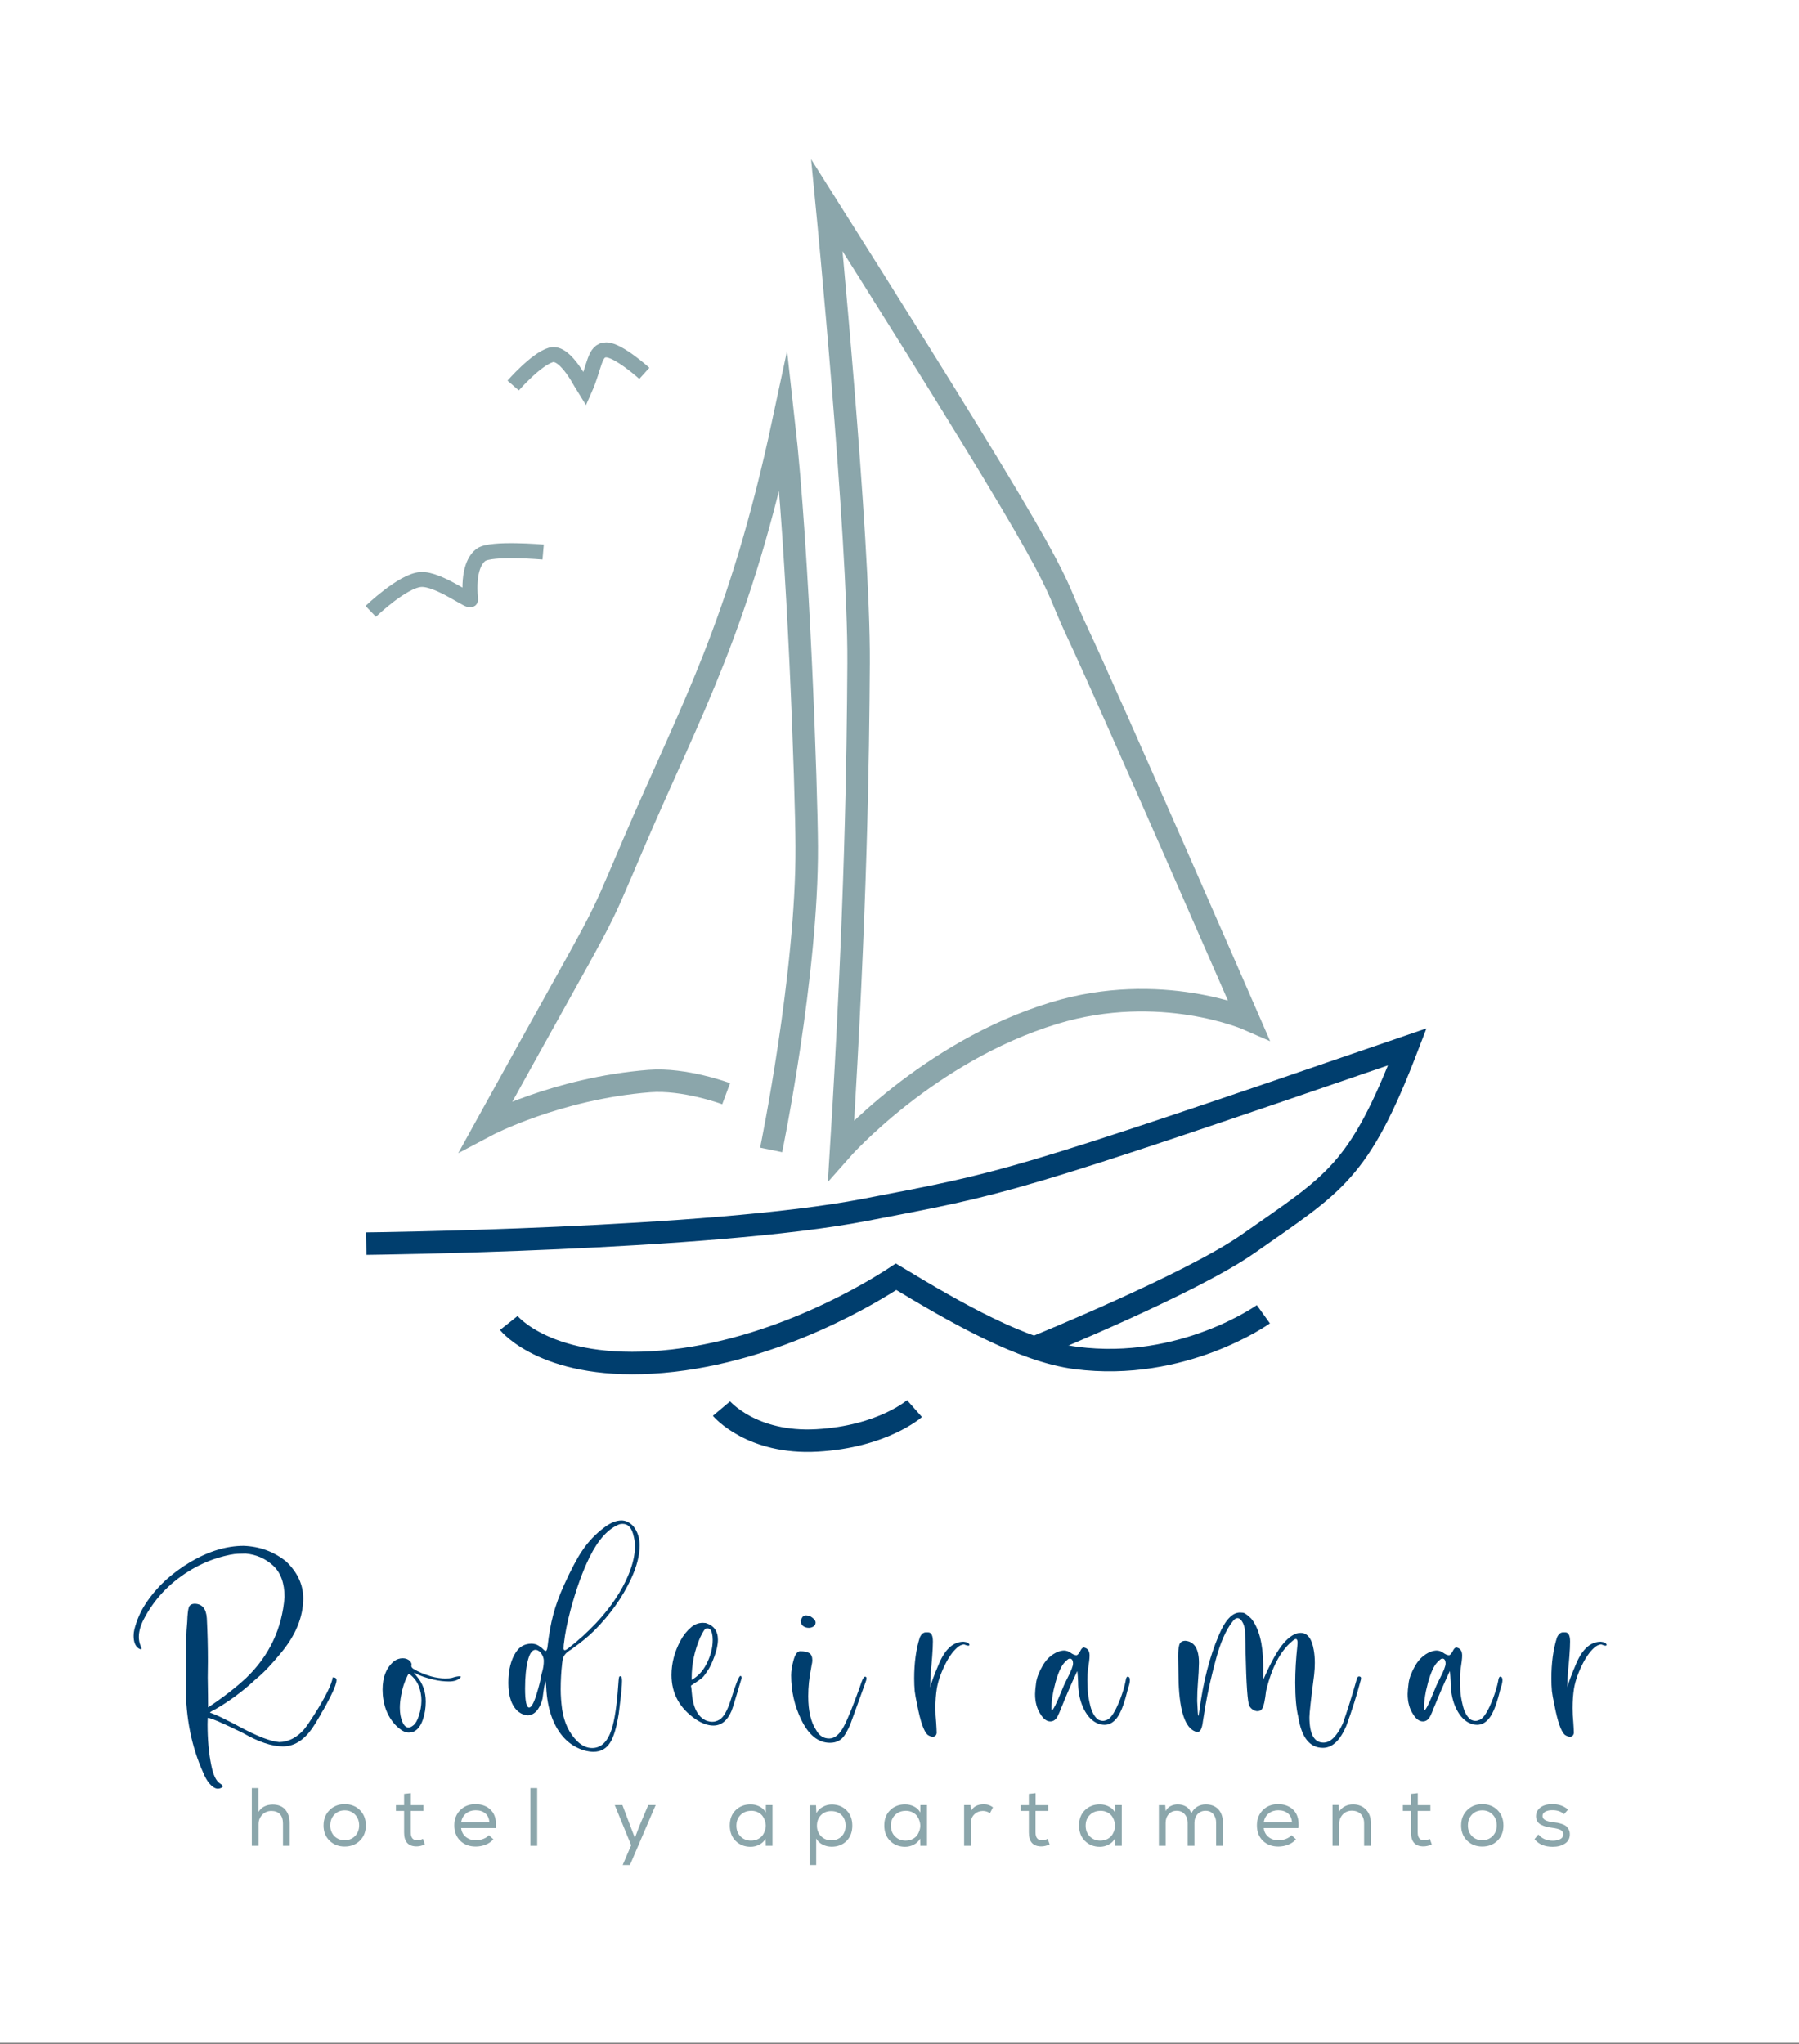 <?xml version="1.0" encoding="utf-8"?>
<!-- Generator: Adobe Illustrator 16.0.0, SVG Export Plug-In . SVG Version: 6.00 Build 0)  -->
<!DOCTYPE svg PUBLIC "-//W3C//DTD SVG 1.1//EN" "http://www.w3.org/Graphics/SVG/1.1/DTD/svg11.dtd">
<svg version="1.1" id="Capa_1" xmlns="http://www.w3.org/2000/svg" xmlns:xlink="http://www.w3.org/1999/xlink" x="0px" y="0px"
	 width="1000px" height="1136px" viewBox="0 0 1000 1136" enable-background="new 0 0 1000 1136" xml:space="preserve">
<rect x="0" y="0" width="1000" height="1136" fill="#808080" stroke="none"/>
<g>
	<rect y="-0.083" fill="#FFFFFF" width="1000" height="1135.418"/>
	<g>
		<path fill-rule="evenodd" clip-rule="evenodd" fill="none" stroke="#8BA6AB" stroke-width="12.5" stroke-miterlimit="10" d="
			M403.646,607.846c0,0-23.047-8.594-42.708-7.031c-51.66,4.105-90.625,24.74-90.625,24.74
			c71.875-130.209,58.618-102.434,81.95-156.942c31.941-74.642,59.024-120.833,83.333-234.725
			c8.333,73.958,12.695,206.177,12.842,236.458c0.358,71.184-19.783,168.75-19.783,168.75"/>
		<path fill-rule="evenodd" clip-rule="evenodd" fill="none" stroke="#8BA6AB" stroke-width="12.5" stroke-miterlimit="10" d="
			M693.929,566.529c0,0-48.877-21.444-107.991-3.475c-70.247,21.354-118.4,76.042-118.4,76.042
			c8.334-134.375,9.399-218.025,9.726-270.483c0.431-69.966-17.627-254.517-17.627-254.517
			c141.666,224.309,121.785,200.366,139.151,237.167C616.146,388.07,693.929,566.529,693.929,566.529z"/>
		<path fill-rule="evenodd" clip-rule="evenodd" fill="none" stroke="#003E6E" stroke-width="12.5" stroke-miterlimit="10" d="
			M203.646,691.18c0,0,190.625-2.084,277.084-18.75c77.588-14.958,77.856-13.705,301.563-90.625
			c-26.904,70.141-40.446,75.691-88.363,109.375c-31.502,22.143-117.146,57.031-117.146,57.031"/>
		<path fill-rule="evenodd" clip-rule="evenodd" fill="none" stroke="#003E6E" stroke-width="12.5" stroke-miterlimit="10" d="
			M282.813,735.279c0,0,21.525,27.083,85.417,21.525c63.892-5.559,118.237-39.576,129.866-47.226
			c33.333,20.142,70.313,41.301,100,45.142c59.505,7.694,104.167-24.309,104.167-24.309"/>
		<path fill-rule="evenodd" clip-rule="evenodd" fill="none" stroke="#003E6E" stroke-width="12.5" stroke-miterlimit="10" d="
			M401.042,782.846c0,0,16.666,19.792,53.125,17.709c36.458-2.084,54.166-17.709,54.166-17.709"/>
		<path fill-rule="evenodd" clip-rule="evenodd" fill="none" stroke="#8BA6AB" stroke-width="8.333" stroke-miterlimit="10" d="
			M206.079,339.788c0,0,17.717-17.013,27.783-17.708c10.066-0.691,28.728,13.981,27.686,10.938
			c-1.546-16.487,2.905-22.566,5.9-24.715c5.566-3.992,34.464-1.498,34.464-1.498"/>
		<path fill-rule="evenodd" clip-rule="evenodd" fill="none" stroke="#8BA6AB" stroke-width="8.333" stroke-miterlimit="10" d="
			M285.246,214.267c0,0,12.679-14.579,21.012-17.008c8.334-2.433,18.059,18.229,18.75,19.271
			c5.729-12.85,5.209-22.054,11.979-22.054s21.175,13.021,21.175,13.021"/>
	</g>
	<g>
		<g>
			<path fill="#003E6E" d="M121.067,994.117c-0.867,0-1.835-0.4-2.9-1.2c-2.067-1.601-3.834-4.234-5.3-7.9
				c-6.4-14.267-9.6-30.165-9.6-47.7l0.1-24.1c0.133-1.266,0.2-2.615,0.2-4.05c0-1.433,0.165-4.05,0.5-7.851
				c0.133-4,0.433-6.665,0.899-8c0.466-1.332,1.601-2,3.4-2c4.065,0.135,6.266,2.835,6.6,8.101c0.4,7.935,0.601,15.899,0.601,23.899
				l-0.101,9c0.133,7.268,0.2,12.801,0.2,16.601c8.266-5.466,15.333-10.933,21.2-16.4c12.8-12.333,19.9-27.3,21.3-44.899
				c0-7.801-2.134-13.65-6.399-17.551c-4.268-3.899-9.335-6.115-15.2-6.649c-0.335,0-1.75,0.034-4.25,0.1
				c-2.5,0.067-6.15,0.8-10.95,2.2c-5.867,1.8-11.4,4.334-16.6,7.6c-11,6.867-19.335,15.835-25,26.9c-1.733,3.4-2.601,6.6-2.601,9.6
				c0,1.668,0.335,3.335,1,5c0.335,0.668,0.5,1.168,0.5,1.5c0,0.2-0.133,0.301-0.399,0.301c-0.333,0-0.801-0.2-1.4-0.601
				c-1.732-1.266-2.6-3.565-2.6-6.899c0-1.133,0.134-2.266,0.399-3.4c1.268-5.133,3.335-9.9,6.2-14.3c6-9.2,14.3-16.966,24.9-23.3
				c10.199-6,20.1-9,29.699-9c8.934,0.334,16.801,3.234,23.601,8.699c6.333,6.067,9.5,12.935,9.5,20.601
				c-0.067,10.267-4.135,20.267-12.2,30c-5.268,6.467-9.867,11.3-13.8,14.5c-0.734,0.6-1.4,1.2-2,1.8
				c-6.468,5.867-13.4,10.935-20.8,15.2c-1.801,0.867-2.835,1.5-3.101,1.899c2.2,0.734,5,1.968,8.4,3.7
				c3.266,1.601,6.165,3.101,8.7,4.5c9.465,5.065,16.633,7.8,21.5,8.2c5.133-0.135,9.699-2.467,13.699-7
				c1.466-1.8,3.4-4.6,5.801-8.4c6.199-9.8,9.6-16.665,10.199-20.6c1.4,0,2.101,0.5,2.101,1.5c0,1.534-0.9,4.135-2.7,7.8
				c-2.467,5-4.4,8.567-5.8,10.7c-0.067,0.067-0.101,0.167-0.101,0.3c-2.267,3.935-3.967,6.7-5.1,8.3
				c-4.667,6.533-10.034,9.801-16.1,9.801c-6.135,0-13.567-2.5-22.301-7.5c-11.399-5.601-17.899-8.4-19.5-8.4
				c-0.066,1-0.1,2.167-0.1,3.5c0,8.6,0.7,16.266,2.1,23c1.066,5.266,2.633,8.565,4.7,9.9c1.133,0.732,1.7,1.266,1.7,1.6
				c0,0.333-0.317,0.65-0.95,0.95C122.283,993.967,121.667,994.117,121.067,994.117z"/>
			<path fill="#003E6E" d="M227.267,962.917c-1.8,0-3.667-0.835-5.601-2.5c-3.066-2.533-5.434-5.933-7.1-10.2
				c-1.266-3.533-1.9-7.266-1.9-11.2c0-7,2.133-12.266,6.4-15.8c1.466-1.065,3.065-1.6,4.8-1.6c1.601,0,2.933,0.5,4,1.5
				c0.601,0.734,0.9,1.367,0.9,1.899l-0.101,0.9c0,0.467,0.333,0.967,1,1.5c2.801,1.734,6.166,3.167,10.101,4.3
				c2.732,0.734,5.333,1.1,7.8,1.1c1.533,0,2.732-0.1,3.6-0.3c1.801-0.6,3.233-0.899,4.301-0.899c0.465,0,0.699,0.1,0.699,0.3
				c0,0.134-0.1,0.3-0.3,0.5c-1.399,1.399-3.5,2.1-6.3,2.1c-2.734,0-5.534-0.333-8.4-1c-4.534-1.065-7.834-2.2-9.899-3.399
				c-0.534-0.333-0.9-0.5-1.101-0.5c0,0.199,0.466,0.834,1.4,1.899c3.4,3.935,5.1,8.667,5.1,14.2c0,3.534-0.534,6.867-1.6,10
				C233.399,960.517,230.799,962.917,227.267,962.917z M227.166,960.117c0.733,0,1.65-0.45,2.75-1.351
				c1.101-0.899,2.083-2.665,2.95-5.3c0.866-2.633,1.333-5.383,1.4-8.25c0-2.865-0.5-5.583-1.5-8.15c-1-2.565-2.667-4.75-5-6.55
				l-0.5-0.2c-0.268,0.135-0.468,0.367-0.601,0.7c-1.8,3.534-3.034,7.3-3.699,11.3c-0.468,2.468-0.7,4.734-0.7,6.801
				c0,1.6,0.133,3.1,0.399,4.5C223.6,957.951,225.1,960.117,227.166,960.117z"/>
			<path fill="#003E6E" d="M329.866,973.617c-1.535,0-3.268-0.268-5.2-0.801c-7.734-2.334-13.468-7.867-17.2-16.6
				c-2-4.732-3.234-10.133-3.7-16.2c-0.134-2.8-0.3-4.665-0.5-5.6c-0.334,0.2-0.899,3.399-1.7,9.6c-0.534,2.268-1.399,4.268-2.6,6
				c-1.6,2.2-3.5,3.3-5.7,3.3c-1.534,0-3.2-0.633-5-1.899c-3.8-3.133-5.7-8.5-5.7-16.101c0-7.199,1.434-12.933,4.301-17.199
				c2-3,4.8-4.533,8.399-4.601c1.466,0,2.75,0.317,3.851,0.95c1.1,0.635,1.982,1.3,2.649,2c0.666,0.7,1.2,1.05,1.601,1.05
				c0.465,0,0.8-0.833,1-2.5c0.732-6.532,1.782-12.399,3.149-17.6c1.366-5.2,3.416-10.8,6.15-16.8c3.8-8.333,7.032-14.466,9.7-18.4
				c3.465-5.266,7.732-9.766,12.8-13.5c3.333-2.466,6.433-3.7,9.3-3.7c2.333,0,4.533,1.067,6.6,3.2c2.333,3,3.5,6.534,3.5,10.6
				c0,5.601-1.6,11.835-4.8,18.7c-4.734,10.2-11.534,19.768-20.399,28.7c-3.535,3.467-7.867,7-13,10.6
				c-1.468,0.867-2.601,1.801-3.4,2.801s-1.3,2.634-1.5,4.899c-0.534,4.601-0.8,9.4-0.8,14.4c0,3.534,0.266,7.234,0.8,11.1
				c1.133,7.468,3.966,13.4,8.5,17.8c2.533,2.466,5.266,3.7,8.2,3.7c4.933,0,8.532-3.435,10.8-10.3c1.666-5.266,2.865-13.1,3.6-23.5
				c0.2-3.2,0.4-5.133,0.601-5.8c0.133-0.2,0.399-0.3,0.8-0.3c0.533,0,0.8,0.867,0.8,2.6c0,2.534-0.435,7.135-1.3,13.8l-0.5,4.2
				c-1.2,7.667-2.768,13.033-4.7,16.1C337.132,971.85,333.999,973.617,329.866,973.617z M294.065,949.017
				c1.266,0,2.65-2.433,4.15-7.3c1.5-4.865,2.35-8.3,2.55-10.3l0.601-2.2c0.6-2.065,0.899-4.1,0.899-6.1
				c0-1.866-0.767-3.601-2.3-5.2c-0.867-0.666-1.635-1-2.3-1c-1.8,0-3.2,1.899-4.2,5.7c-1.067,4.134-1.6,9.399-1.6,15.8
				C291.866,945.284,292.599,948.816,294.065,949.017z M313.966,917.117c0.4,0,1.065-0.366,2-1.101
				c5.732-4.466,10.966-9.232,15.7-14.3c7.933-8.533,13.8-17.3,17.6-26.3c2.466-5.933,3.7-11.266,3.7-16
				c0-1.933-0.234-3.766-0.7-5.5c-1-4.666-3.034-7-6.1-7c-0.601,0-1.2,0.067-1.8,0.2c-6.268,2.467-11.801,8.534-16.601,18.199
				c-3.935,8-7.467,17.801-10.6,29.4c-1.867,7-3.101,13.234-3.7,18.7l-0.1,0.6l-0.101,2.2
				C313.266,916.816,313.499,917.117,313.966,917.117z"/>
			<path fill="#003E6E" d="M396.565,959.017c-3.135,0-6.468-1.2-10-3.6c-8.867-6.133-13.3-14.3-13.3-24.5
				c0-6.533,1.665-12.9,5-19.101c1.6-3,3.6-5.5,6-7.5c1.933-1.6,4.065-2.399,6.399-2.399l1.601,0.1c4.532,1.4,6.8,4.5,6.8,9.3
				c0,2.668-0.667,5.801-2,9.4c-0.935,2.534-1.9,4.7-2.9,6.5c-1.8,2.867-3.067,4.6-3.8,5.2c-1.268,1.067-3.367,2.534-6.3,4.399
				c0.2,1.067,0.333,2.101,0.399,3.101c0.601,9.067,3.434,14.567,8.5,16.5c1.066,0.334,2.066,0.5,3,0.5c1.333,0,2.666-0.4,4-1.2
				c2.266-1.333,4.366-5.033,6.301-11.1c2.732-8.801,4.5-13.2,5.3-13.2c0.466,0,0.7,0.399,0.7,1.2l-3.7,12.3
				c-0.734,2.534-1.4,4.567-2,6.1C404.23,956.352,400.898,959.017,396.565,959.017z M384.465,933.617
				c3.333-1.866,5.966-4.601,7.9-8.2c2.533-4.666,3.8-9.333,3.8-14c0-1.4-0.134-2.633-0.399-3.7c-0.468-1.8-1.234-2.7-2.301-2.7
				c-0.066,0-0.399,0.018-1,0.05c-0.6,0.035-1.699,1.718-3.3,5.051c-3.134,7.267-4.7,14.767-4.7,22.5V933.617z"/>
			<path fill="#003E6E" d="M461.365,968.617c-6.534,0-11.867-4.301-16-12.9c-3.734-7.666-5.6-15.865-5.6-24.6
				c0-2.4,0.433-5.166,1.3-8.301c0.933-3.399,2.166-5.1,3.7-5.1c2.266,0,3.966,0.35,5.1,1.05c1.133,0.7,1.7,2.085,1.7,4.15
				c0,0.534-0.167,1.567-0.5,3.1l-0.2,1.2c-1.067,5.2-1.6,10.367-1.6,15.5c0,8.135,1.466,14.4,4.399,18.8l0.5,0.8
				c1.601,2.601,3.866,3.9,6.801,3.9c3.133,0,5.933-2.435,8.399-7.3c2-3.933,4.8-10.866,8.4-20.8l1.1-3.2
				c0.733-2.065,1.433-3.101,2.101-3.101c0.465,0.067,0.699,0.435,0.699,1.101c0,0.399-0.199,1.134-0.6,2.2l-8.4,23.199
				c-0.867,2.066-1.899,4.066-3.1,6C467.698,967.183,464.966,968.617,461.365,968.617z M449.665,904.717
				c-1.334,0-2.434-0.35-3.3-1.05c-0.867-0.7-1.3-1.75-1.3-3.15l0.5-0.899c0.466-1.2,1.3-1.801,2.5-1.801
				c0.266,0,0.75,0.067,1.45,0.2c0.7,0.135,1.516,0.601,2.45,1.4c0.933,0.8,1.399,1.567,1.399,2.3c0,1-0.399,1.75-1.2,2.25
				C451.365,904.467,450.531,904.717,449.665,904.717z"/>
			<path fill="#003E6E" d="M518.466,965.217c-0.935,0-1.9-0.367-2.9-1.1c-2.067-1.935-3.967-7.434-5.7-16.5
				c-0.734-3.4-1.2-5.966-1.399-7.7c-0.2-2.2-0.301-4.565-0.301-7.101c0-8.6,1.033-16.165,3.101-22.699c0.865-1.934,2-2.9,3.399-2.9
				h1.2c1.8,0,2.7,1.7,2.7,5.1c0,2.135-0.135,4.9-0.4,8.301c-0.334,4.467-0.566,6.934-0.699,7.399c-0.268,3.268-0.4,6.534-0.4,9.8
				c0.466-2.266,2.166-6.832,5.1-13.699c3.4-7.801,7.9-11.7,13.5-11.7c1.934,0.2,3,0.767,3.2,1.7c0,0.334-0.2,0.5-0.6,0.5
				c-0.2,0-0.45-0.033-0.75-0.101c-0.3-0.065-0.635-0.183-1-0.35c-0.367-0.166-0.617-0.25-0.75-0.25
				c-1.335,0.134-2.635,0.784-3.9,1.95c-1.267,1.167-2.417,2.5-3.45,4c-1.034,1.5-1.816,2.784-2.35,3.85
				c-2.734,5.2-4.5,10.067-5.3,14.6c-0.534,3.335-0.8,7-0.8,11c0,2.601,0.133,5.234,0.399,7.9c0.065,1.135,0.133,2.234,0.2,3.3
				c0.065,1.065,0.1,1.933,0.1,2.601C520.466,964.517,519.731,965.217,518.466,965.217z"/>
			<path fill="#003E6E" d="M613.964,958.617c-1.534,0-3.101-0.4-4.7-1.2c-3.067-1.601-5.567-4.633-7.5-9.101
				c-1.667-4-2.5-8.565-2.5-13.699c-0.067-1.801-0.2-3.766-0.4-5.9l-0.6,1.2c-2.867,6.134-5.567,12.367-8.1,18.7
				c-0.2,0.334-0.367,0.734-0.5,1.199c-0.468,1.268-1.035,2.567-1.7,3.9c-1,2-2.367,3-4.101,3c-2,0-3.8-1.3-5.399-3.9
				c-2.065-3.065-3.101-6.832-3.101-11.3c0-1.266,0.185-3.315,0.551-6.149c0.367-2.833,1.6-6.066,3.699-9.7
				c2.101-3.633,4.916-6.183,8.45-7.65c1.333-0.466,2.466-0.7,3.4-0.7c1.266,0,2.516,0.435,3.75,1.301
				c1.232,0.867,2.282,1.3,3.149,1.3c0.533,0,1.2-0.7,2-2.101c0.666-1.465,1.366-2.199,2.101-2.199c2.133,0.399,3.2,1.899,3.2,4.5
				c0,1.534-0.301,4.134-0.9,7.8c-0.2,1.6-0.3,3.5-0.3,5.7c0,1.134,0.05,2.949,0.149,5.449c0.101,2.5,0.583,5.484,1.45,8.95
				c0.866,3.468,2.266,6,4.2,7.601c1,0.534,1.966,0.8,2.9,0.8c0.532,0,1.3-0.2,2.3-0.601c2.2-0.933,4.633-4.832,7.3-11.699
				c1.333-3.533,2.3-6.766,2.9-9.7l0.1-0.601c0.2-1.332,0.565-2,1.1-2c0.801,0.067,1.2,0.7,1.2,1.9c0,1-0.217,2.167-0.649,3.5
				c-0.435,1.334-0.817,2.7-1.15,4.1c-1.6,6.268-3.385,10.718-5.35,13.351C618.946,957.301,616.629,958.617,613.964,958.617z
				 M584.664,950.517c0.732,0,2.565-3.633,5.5-10.899c0.665-1.801,1.665-4,3-6.601c2.199-4.2,3.3-7.032,3.3-8.5
				c0-1.133-0.268-1.933-0.8-2.399c-0.2-0.2-0.5-0.301-0.9-0.301c-0.268,0-0.567,0.067-0.9,0.2
				c-1.399,1.067-2.534,2.268-3.399,3.601c-1.867,3-3.5,7.699-4.9,14.1c-0.734,3.667-1.1,6.768-1.1,9.3c0,0.8,0.016,1.25,0.05,1.351
				C584.547,950.467,584.597,950.517,584.664,950.517z"/>
			<path fill="#003E6E" d="M735.364,971.417c-7.335,0-11.9-5.734-13.7-17.2c-1.135-4.533-1.7-10.933-1.7-19.2
				c0-6.2,0.4-13.032,1.2-20.5l0.1-1.5c0-1.333-0.3-2.032-0.899-2.1c-0.534,0-1.3,0.467-2.3,1.399
				c-6.468,5.468-11.234,14.635-14.301,27.5c-0.6,5.268-1.3,8.5-2.1,9.7c-0.534,1-1.467,1.5-2.8,1.5c-0.734,0-1.55-0.282-2.45-0.85
				c-0.9-0.565-1.55-1.283-1.95-2.15c-1-1.933-1.7-11.933-2.1-30c0-2.065-0.101-6-0.3-11.8c-0.135-1.333-0.5-2.7-1.101-4.1
				c-0.935-1.866-1.967-2.801-3.1-2.801c-0.867,0-1.768,0.635-2.7,1.9c-3.667,4.534-6.8,11.667-9.4,21.4
				c-2.6,9.734-4.5,18.167-5.699,25.3l-1.4,8.7c-0.467,3.933-1.4,5.899-2.8,5.899c-0.534,0-1.034-0.067-1.5-0.2
				c-5.534-2.133-8.601-11.133-9.2-27l-0.3-14.699c0-2.733,0.217-4.866,0.649-6.4c0.434-1.533,1.583-2.3,3.45-2.3
				c5,0.467,7.5,4.567,7.5,12.3c-0.067,3.467-0.25,6.967-0.55,10.5c-0.3,3.534-0.45,7.1-0.45,10.7c0.266,5.467,0.466,8.2,0.601,8.2
				c0.199,0,0.399-0.9,0.6-2.7c2.133-16.2,5.732-30.2,10.8-42c3.533-8.466,7.466-12.7,11.8-12.7c0.133,0,0.666,0.034,1.601,0.1
				c0.933,0.067,2.5,1.168,4.7,3.301c4.266,5.399,6.465,13.867,6.6,25.399v8.601c4.2-9.666,7.966-16.434,11.3-20.301
				c3.333-3.865,6.5-5.8,9.5-5.8c3.8,0,6.233,3.167,7.3,9.5c0.4,2.2,0.601,4.601,0.601,7.2c0,2.067-0.135,4.3-0.4,6.7
				c-1.734,13.334-2.6,21.134-2.6,23.399c0,9.466,2.6,14.2,7.8,14.2c3.865,0,7.433-3.5,10.7-10.5
				c2.399-6.665,5.032-15.032,7.899-25.1c0.266-0.8,0.633-1.2,1.101-1.2c0.8,0,1.2,0.334,1.2,1l-0.101,0.8
				c-2.334,8.8-5.034,17.367-8.1,25.7C744.896,967.35,740.564,971.417,735.364,971.417z"/>
			<path fill="#003E6E" d="M821.063,958.617c-1.534,0-3.101-0.4-4.7-1.2c-3.067-1.601-5.567-4.633-7.5-9.101
				c-1.667-4-2.5-8.565-2.5-13.699c-0.067-1.801-0.2-3.766-0.4-5.9l-0.6,1.2c-2.867,6.134-5.567,12.367-8.1,18.7
				c-0.2,0.334-0.367,0.734-0.5,1.199c-0.468,1.268-1.035,2.567-1.7,3.9c-1,2-2.367,3-4.101,3c-2,0-3.8-1.3-5.399-3.9
				c-2.065-3.065-3.101-6.832-3.101-11.3c0-1.266,0.185-3.315,0.551-6.149c0.367-2.833,1.6-6.066,3.699-9.7
				c2.101-3.633,4.916-6.183,8.45-7.65c1.333-0.466,2.466-0.7,3.4-0.7c1.266,0,2.516,0.435,3.75,1.301
				c1.232,0.867,2.282,1.3,3.149,1.3c0.533,0,1.2-0.7,2-2.101c0.666-1.465,1.366-2.199,2.101-2.199c2.133,0.399,3.2,1.899,3.2,4.5
				c0,1.534-0.301,4.134-0.9,7.8c-0.2,1.6-0.3,3.5-0.3,5.7c0,1.134,0.05,2.949,0.149,5.449c0.101,2.5,0.583,5.484,1.45,8.95
				c0.866,3.468,2.266,6,4.2,7.601c1,0.534,1.966,0.8,2.9,0.8c0.532,0,1.3-0.2,2.3-0.601c2.2-0.933,4.633-4.832,7.3-11.699
				c1.333-3.533,2.3-6.766,2.9-9.7l0.1-0.601c0.2-1.332,0.565-2,1.1-2c0.801,0.067,1.2,0.7,1.2,1.9c0,1-0.217,2.167-0.649,3.5
				c-0.435,1.334-0.817,2.7-1.15,4.1c-1.6,6.268-3.385,10.718-5.35,13.351C826.046,957.301,823.729,958.617,821.063,958.617z
				 M791.764,950.517c0.732,0,2.565-3.633,5.5-10.899c0.665-1.801,1.665-4,3-6.601c2.199-4.2,3.3-7.032,3.3-8.5
				c0-1.133-0.268-1.933-0.8-2.399c-0.2-0.2-0.5-0.301-0.9-0.301c-0.268,0-0.567,0.067-0.9,0.2
				c-1.399,1.067-2.534,2.268-3.399,3.601c-1.867,3-3.5,7.699-4.9,14.1c-0.734,3.667-1.1,6.768-1.1,9.3c0,0.8,0.016,1.25,0.05,1.351
				C791.646,950.467,791.696,950.517,791.764,950.517z"/>
			<path fill="#003E6E" d="M872.663,965.217c-0.935,0-1.9-0.367-2.9-1.1c-2.067-1.935-3.967-7.434-5.7-16.5
				c-0.734-3.4-1.2-5.966-1.399-7.7c-0.2-2.2-0.301-4.565-0.301-7.101c0-8.6,1.033-16.165,3.101-22.699c0.865-1.934,2-2.9,3.399-2.9
				h1.2c1.8,0,2.7,1.7,2.7,5.1c0,2.135-0.135,4.9-0.4,8.301c-0.334,4.467-0.566,6.934-0.699,7.399c-0.268,3.268-0.4,6.534-0.4,9.8
				c0.466-2.266,2.166-6.832,5.1-13.699c3.4-7.801,7.9-11.7,13.5-11.7c1.934,0.2,3,0.767,3.2,1.7c0,0.334-0.2,0.5-0.6,0.5
				c-0.2,0-0.45-0.033-0.75-0.101c-0.3-0.065-0.635-0.183-1-0.35c-0.367-0.166-0.617-0.25-0.75-0.25
				c-1.335,0.134-2.635,0.784-3.9,1.95c-1.267,1.167-2.417,2.5-3.45,4c-1.034,1.5-1.816,2.784-2.35,3.85
				c-2.734,5.2-4.5,10.067-5.3,14.6c-0.534,3.335-0.8,7-0.8,11c0,2.601,0.133,5.234,0.399,7.9c0.065,1.135,0.133,2.234,0.2,3.3
				c0.065,1.065,0.1,1.933,0.1,2.601C874.663,964.517,873.929,965.217,872.663,965.217z"/>
		</g>
		<g>
			<path fill="#8BA6AB" d="M143.68,993.806v13.155c1.712-2.628,4.324-3.973,7.839-4.034c3.086,0,5.438,0.939,7.059,2.819
				c1.619,1.879,2.43,4.423,2.43,7.632v12.468h-3.713v-12.422c0-2.23-0.558-3.95-1.674-5.157c-1.115-1.207-2.696-1.811-4.744-1.811
				c-2.047,0-3.751,0.711-5.11,2.132c-1.36,1.421-2.04,3.171-2.04,5.248v12.01h-3.759V993.76h3.713V993.806z"/>
			<path fill="#8BA6AB" d="M183.164,1006.021c2.216-2.216,5.02-3.323,8.411-3.323c3.453,0,6.28,1.1,8.48,3.3s3.3,5.058,3.3,8.571
				c0,3.423-1.107,6.227-3.323,8.411c-2.215,2.186-5.034,3.277-8.457,3.277c-3.392,0-6.195-1.092-8.411-3.277
				c-2.215-2.185-3.323-4.988-3.323-8.411C179.841,1011.086,180.949,1008.236,183.164,1006.021z M197.351,1008.496
				c-1.527-1.573-3.438-2.36-5.729-2.36c-2.322,0-4.239,0.779-5.752,2.338s-2.27,3.59-2.27,6.096c0,2.384,0.749,4.34,2.246,5.867
				c1.497,1.528,3.407,2.292,5.729,2.292s4.24-0.764,5.753-2.292c1.513-1.527,2.284-3.483,2.314-5.867
				C199.643,1012.095,198.879,1010.07,197.351,1008.496z"/>
			<path fill="#8BA6AB" d="M228.381,1003.248h7.013v3.208h-7.059v11.964c0,2.903,1.191,4.354,3.575,4.354
				c1.008,0,2.063-0.274,3.162-0.825l1.101,3.117c-1.528,0.703-2.995,1.069-4.4,1.101c-4.767,0.091-7.15-2.491-7.15-7.747v-11.964
				h-4.538v-3.208h4.538v-6.234l3.759-0.412V1003.248z"/>
			<path fill="#8BA6AB" d="M274.215,1022.225c-1.101,1.313-2.537,2.314-4.309,3.002c-1.772,0.688-3.591,1.031-5.455,1.031
				c-3.545,0-6.417-1.077-8.617-3.231s-3.301-5.019-3.301-8.594c0-3.423,1.101-6.234,3.301-8.435s5.012-3.3,8.434-3.3
				c3.667,0,6.578,1.138,8.732,3.414c2.154,2.277,3.018,5.569,2.59,9.878h-19.252c0.214,2.048,1.085,3.69,2.613,4.928
				c1.527,1.238,3.392,1.856,5.592,1.856c1.345,0,2.696-0.252,4.057-0.756c1.359-0.505,2.406-1.199,3.14-2.086l2.521,2.292H274.215z
				 M272.015,1012.874c-0.092-2.17-0.825-3.843-2.2-5.02s-3.193-1.765-5.455-1.765c-2.047,0-3.819,0.596-5.317,1.787
				c-1.497,1.192-2.398,2.843-2.704,4.951h15.677V1012.874z"/>
			<path fill="#8BA6AB" d="M298.597,1025.846h-3.759V993.76h3.759V1025.846z"/>
			<path fill="#8BA6AB" d="M350.159,1036.525h-4.034l4.722-11.001l-9.122-22.322h4.263l4.446,11.78l2.476,6.463l2.43-6.417
				l4.996-11.826h4.125L350.159,1036.525z"/>
			<path fill="#8BA6AB" d="M425.693,1025.938l-0.092-4.125c-0.855,1.497-2.047,2.635-3.575,3.414s-3.117,1.169-4.768,1.169
				c-3.33,0-6.096-1.077-8.296-3.231s-3.301-5.034-3.301-8.641c0-3.575,1.108-6.425,3.323-8.548
				c2.216-2.124,4.989-3.171,8.319-3.141c1.742,0,3.377,0.39,4.905,1.169c1.527,0.779,2.688,1.888,3.483,3.323l0.046-4.125h3.667
				v22.644h-3.621L425.693,1025.938z M417.442,1006.41c-2.292,0-4.217,0.757-5.775,2.27s-2.338,3.507-2.338,5.981
				c0,2.476,0.779,4.477,2.338,6.005s3.483,2.292,5.775,2.292c1.497,0,2.834-0.306,4.011-0.917s2.07-1.405,2.682-2.384
				c0.611-0.978,1.055-2.055,1.329-3.231c0.275-1.176,0.275-2.353,0-3.529c-0.274-1.177-0.718-2.254-1.329-3.231
				s-1.497-1.772-2.658-2.384s-2.491-0.916-3.988-0.916L417.442,1006.41z"/>
			<path fill="#8BA6AB" d="M450.028,1003.294h3.575l0.184,4.354c0.887-1.497,2.108-2.666,3.667-3.507
				c1.559-0.84,3.239-1.261,5.042-1.261c3.301,0.062,6.005,1.161,8.113,3.301c2.108,2.139,3.163,4.935,3.163,8.388
				c0,3.545-1.062,6.395-3.186,8.549s-4.897,3.231-8.319,3.231c-1.742,0-3.393-0.382-4.951-1.146s-2.766-1.91-3.621-3.438v14.759
				h-3.667V1003.294z M467.768,1020.62c1.497-1.467,2.246-3.453,2.246-5.959s-0.741-4.484-2.223-5.936
				c-1.482-1.452-3.4-2.178-5.753-2.178c-2.354,0-4.263,0.765-5.729,2.292c-1.467,1.528-2.2,3.469-2.2,5.821
				c0,2.322,0.748,4.256,2.246,5.799c1.497,1.543,3.392,2.33,5.684,2.36C464.36,1022.82,466.271,1022.087,467.768,1020.62z"/>
			<path fill="#8BA6AB" d="M511.585,1025.938l-0.092-4.125c-0.855,1.497-2.047,2.635-3.575,3.414s-3.117,1.169-4.768,1.169
				c-3.33,0-6.096-1.077-8.296-3.231s-3.301-5.034-3.301-8.641c0-3.575,1.108-6.425,3.323-8.548
				c2.216-2.124,4.989-3.171,8.319-3.141c1.742,0,3.377,0.39,4.905,1.169c1.527,0.779,2.688,1.888,3.483,3.323l0.046-4.125h3.667
				v22.644h-3.621L511.585,1025.938z M503.334,1006.41c-2.292,0-4.217,0.757-5.775,2.27s-2.338,3.507-2.338,5.981
				c0,2.476,0.779,4.477,2.338,6.005s3.483,2.292,5.775,2.292c1.497,0,2.834-0.306,4.011-0.917s2.07-1.405,2.682-2.384
				c0.611-0.978,1.055-2.055,1.329-3.231c0.275-1.176,0.275-2.353,0-3.529c-0.274-1.177-0.718-2.254-1.329-3.231
				s-1.497-1.772-2.658-2.384s-2.491-0.916-3.988-0.916L503.334,1006.41z"/>
			<path fill="#8BA6AB" d="M539.449,1003.156l0.275,3.392c1.345-2.506,3.667-3.759,6.968-3.759c1.986-0.061,3.743,0.505,5.271,1.696
				l-1.695,3.209c-1.192-0.825-2.506-1.238-3.942-1.238c-1.864,0.031-3.438,0.665-4.721,1.902c-1.284,1.238-1.926,2.865-1.926,4.882
				v12.605h-3.759v-22.644h3.484L539.449,1003.156z"/>
			<path fill="#8BA6AB" d="M575.658,1003.248h7.013v3.208h-7.059v11.964c0,2.903,1.191,4.354,3.575,4.354
				c1.008,0,2.063-0.274,3.162-0.825l1.101,3.117c-1.528,0.703-2.995,1.069-4.4,1.101c-4.767,0.091-7.15-2.491-7.15-7.747v-11.964
				h-4.538v-3.208h4.538v-6.234l3.759-0.412V1003.248z"/>
			<path fill="#8BA6AB" d="M619.842,1025.938l-0.092-4.125c-0.855,1.497-2.047,2.635-3.575,3.414s-3.117,1.169-4.768,1.169
				c-3.33,0-6.096-1.077-8.296-3.231s-3.301-5.034-3.301-8.641c0-3.575,1.108-6.425,3.323-8.548
				c2.216-2.124,4.989-3.171,8.319-3.141c1.742,0,3.377,0.39,4.905,1.169c1.527,0.779,2.688,1.888,3.483,3.323l0.046-4.125h3.667
				v22.644h-3.621L619.842,1025.938z M611.591,1006.41c-2.292,0-4.217,0.757-5.775,2.27s-2.338,3.507-2.338,5.981
				c0,2.476,0.779,4.477,2.338,6.005s3.483,2.292,5.775,2.292c1.497,0,2.834-0.306,4.011-0.917s2.07-1.405,2.682-2.384
				c0.611-0.978,1.055-2.055,1.329-3.231c0.275-1.176,0.275-2.353,0-3.529c-0.274-1.177-0.718-2.254-1.329-3.231
				s-1.497-1.772-2.658-2.384s-2.491-0.916-3.988-0.916L611.591,1006.41z"/>
			<path fill="#8BA6AB" d="M644.223,1003.248h3.484l0.229,3.3c0.642-1.253,1.566-2.185,2.773-2.796s2.514-0.917,3.919-0.917
				c1.711,0,3.255,0.397,4.63,1.192c1.375,0.794,2.368,2.047,2.979,3.759c0.794-1.65,1.895-2.888,3.3-3.713
				c1.406-0.825,2.964-1.238,4.676-1.238c2.964,0,5.294,0.901,6.99,2.705c1.695,1.803,2.544,4.263,2.544,7.38v12.926h-3.759v-12.926
				c0-1.895-0.527-3.461-1.581-4.698c-1.055-1.238-2.483-1.856-4.286-1.856c-1.834,0-3.323,0.634-4.469,1.901
				c-1.146,1.269-1.72,2.85-1.72,4.745v12.834h-3.759v-12.834c0-1.896-0.558-3.477-1.673-4.745c-1.115-1.268-2.59-1.901-4.423-1.901
				c-1.834,0-3.315,0.634-4.446,1.901c-1.131,1.269-1.696,2.85-1.696,4.745v12.834h-3.759v-22.644L644.223,1003.248z"/>
			<path fill="#8BA6AB" d="M720.354,1022.225c-1.101,1.313-2.537,2.314-4.309,3.002c-1.772,0.688-3.591,1.031-5.455,1.031
				c-3.545,0-6.417-1.077-8.617-3.231s-3.301-5.019-3.301-8.594c0-3.423,1.101-6.234,3.301-8.435s5.012-3.3,8.434-3.3
				c3.667,0,6.578,1.138,8.732,3.414c2.154,2.277,3.018,5.569,2.59,9.878h-19.252c0.214,2.048,1.085,3.69,2.612,4.928
				c1.528,1.238,3.393,1.856,5.593,1.856c1.345,0,2.696-0.252,4.057-0.756c1.359-0.505,2.406-1.199,3.14-2.086l2.521,2.292H720.354z
				 M718.154,1012.874c-0.092-2.17-0.825-3.843-2.2-5.02s-3.193-1.765-5.455-1.765c-2.047,0-3.819,0.596-5.317,1.787
				c-1.497,1.192-2.398,2.843-2.704,4.951h15.677V1012.874z"/>
			<path fill="#8BA6AB" d="M740.701,1003.156h3.438l0.183,3.621c1.926-2.628,4.508-3.942,7.747-3.942
				c2.934,0,5.324,0.94,7.174,2.819c1.849,1.879,2.772,4.438,2.772,7.678v12.514h-3.759v-12.468c0-2.2-0.61-3.927-1.833-5.18
				s-2.903-1.879-5.042-1.879c-2.048,0.03-3.721,0.748-5.02,2.154c-1.299,1.405-1.948,3.147-1.948,5.226v12.146h-3.713v-22.644
				V1003.156z"/>
			<path fill="#8BA6AB" d="M788.095,1003.248h7.013v3.208h-7.059v11.964c0,2.903,1.191,4.354,3.575,4.354
				c1.008,0,2.063-0.274,3.163-0.825l1.1,3.117c-1.528,0.703-2.995,1.069-4.4,1.101c-4.768,0.091-7.15-2.491-7.15-7.747v-11.964
				h-4.538v-3.208h4.538v-6.234l3.759-0.412V1003.248z"/>
			<path fill="#8BA6AB" d="M815.524,1006.021c2.216-2.216,5.02-3.323,8.411-3.323c3.453,0,6.28,1.1,8.48,3.3s3.3,5.058,3.3,8.571
				c0,3.423-1.107,6.227-3.323,8.411c-2.215,2.186-5.034,3.277-8.457,3.277c-3.392,0-6.195-1.092-8.411-3.277
				c-2.215-2.185-3.323-4.988-3.323-8.411C812.201,1011.086,813.31,1008.236,815.524,1006.021z M829.711,1008.496
				c-1.527-1.573-3.438-2.36-5.729-2.36c-2.322,0-4.239,0.779-5.752,2.338s-2.27,3.59-2.27,6.096c0,2.384,0.749,4.34,2.246,5.867
				c1.497,1.528,3.407,2.292,5.729,2.292s4.24-0.764,5.753-2.292c1.513-1.527,2.284-3.483,2.314-5.867
				C832.003,1012.095,831.239,1010.07,829.711,1008.496z"/>
			<path fill="#8BA6AB" d="M869.402,1008.244c-1.619-1.467-3.743-2.2-6.371-2.2c-1.65-0.03-3.002,0.244-4.057,0.825
				c-1.054,0.58-1.565,1.405-1.535,2.475c0.03,1.804,1.91,2.919,5.638,3.347c1.069,0.122,1.948,0.244,2.636,0.366
				c0.688,0.123,1.521,0.344,2.498,0.665c0.979,0.321,1.75,0.711,2.314,1.169c0.565,0.458,1.063,1.093,1.49,1.902
				s0.627,1.749,0.596,2.818c-0.03,2.17-0.947,3.843-2.75,5.02s-4.049,1.765-6.738,1.765c-4.492,0-7.869-1.421-10.13-4.263
				l2.154-2.612c1.895,2.322,4.584,3.483,8.067,3.483c1.497,0,2.819-0.275,3.965-0.825s1.734-1.451,1.765-2.704
				c0.03-1.131-0.481-1.956-1.535-2.476c-1.055-0.52-2.575-0.901-4.562-1.146c-1.283-0.153-2.383-0.352-3.3-0.597
				c-0.917-0.244-1.849-0.596-2.796-1.054c-0.947-0.459-1.673-1.093-2.178-1.902c-0.504-0.81-0.756-1.795-0.756-2.957
				c0-1.527,0.474-2.811,1.421-3.85s2.085-1.772,3.415-2.2c1.329-0.429,2.772-0.627,4.331-0.596c3.515,0,6.387,1.008,8.618,3.024
				l-2.155,2.476L869.402,1008.244z"/>
		</g>
	</g>
</g>
</svg>

